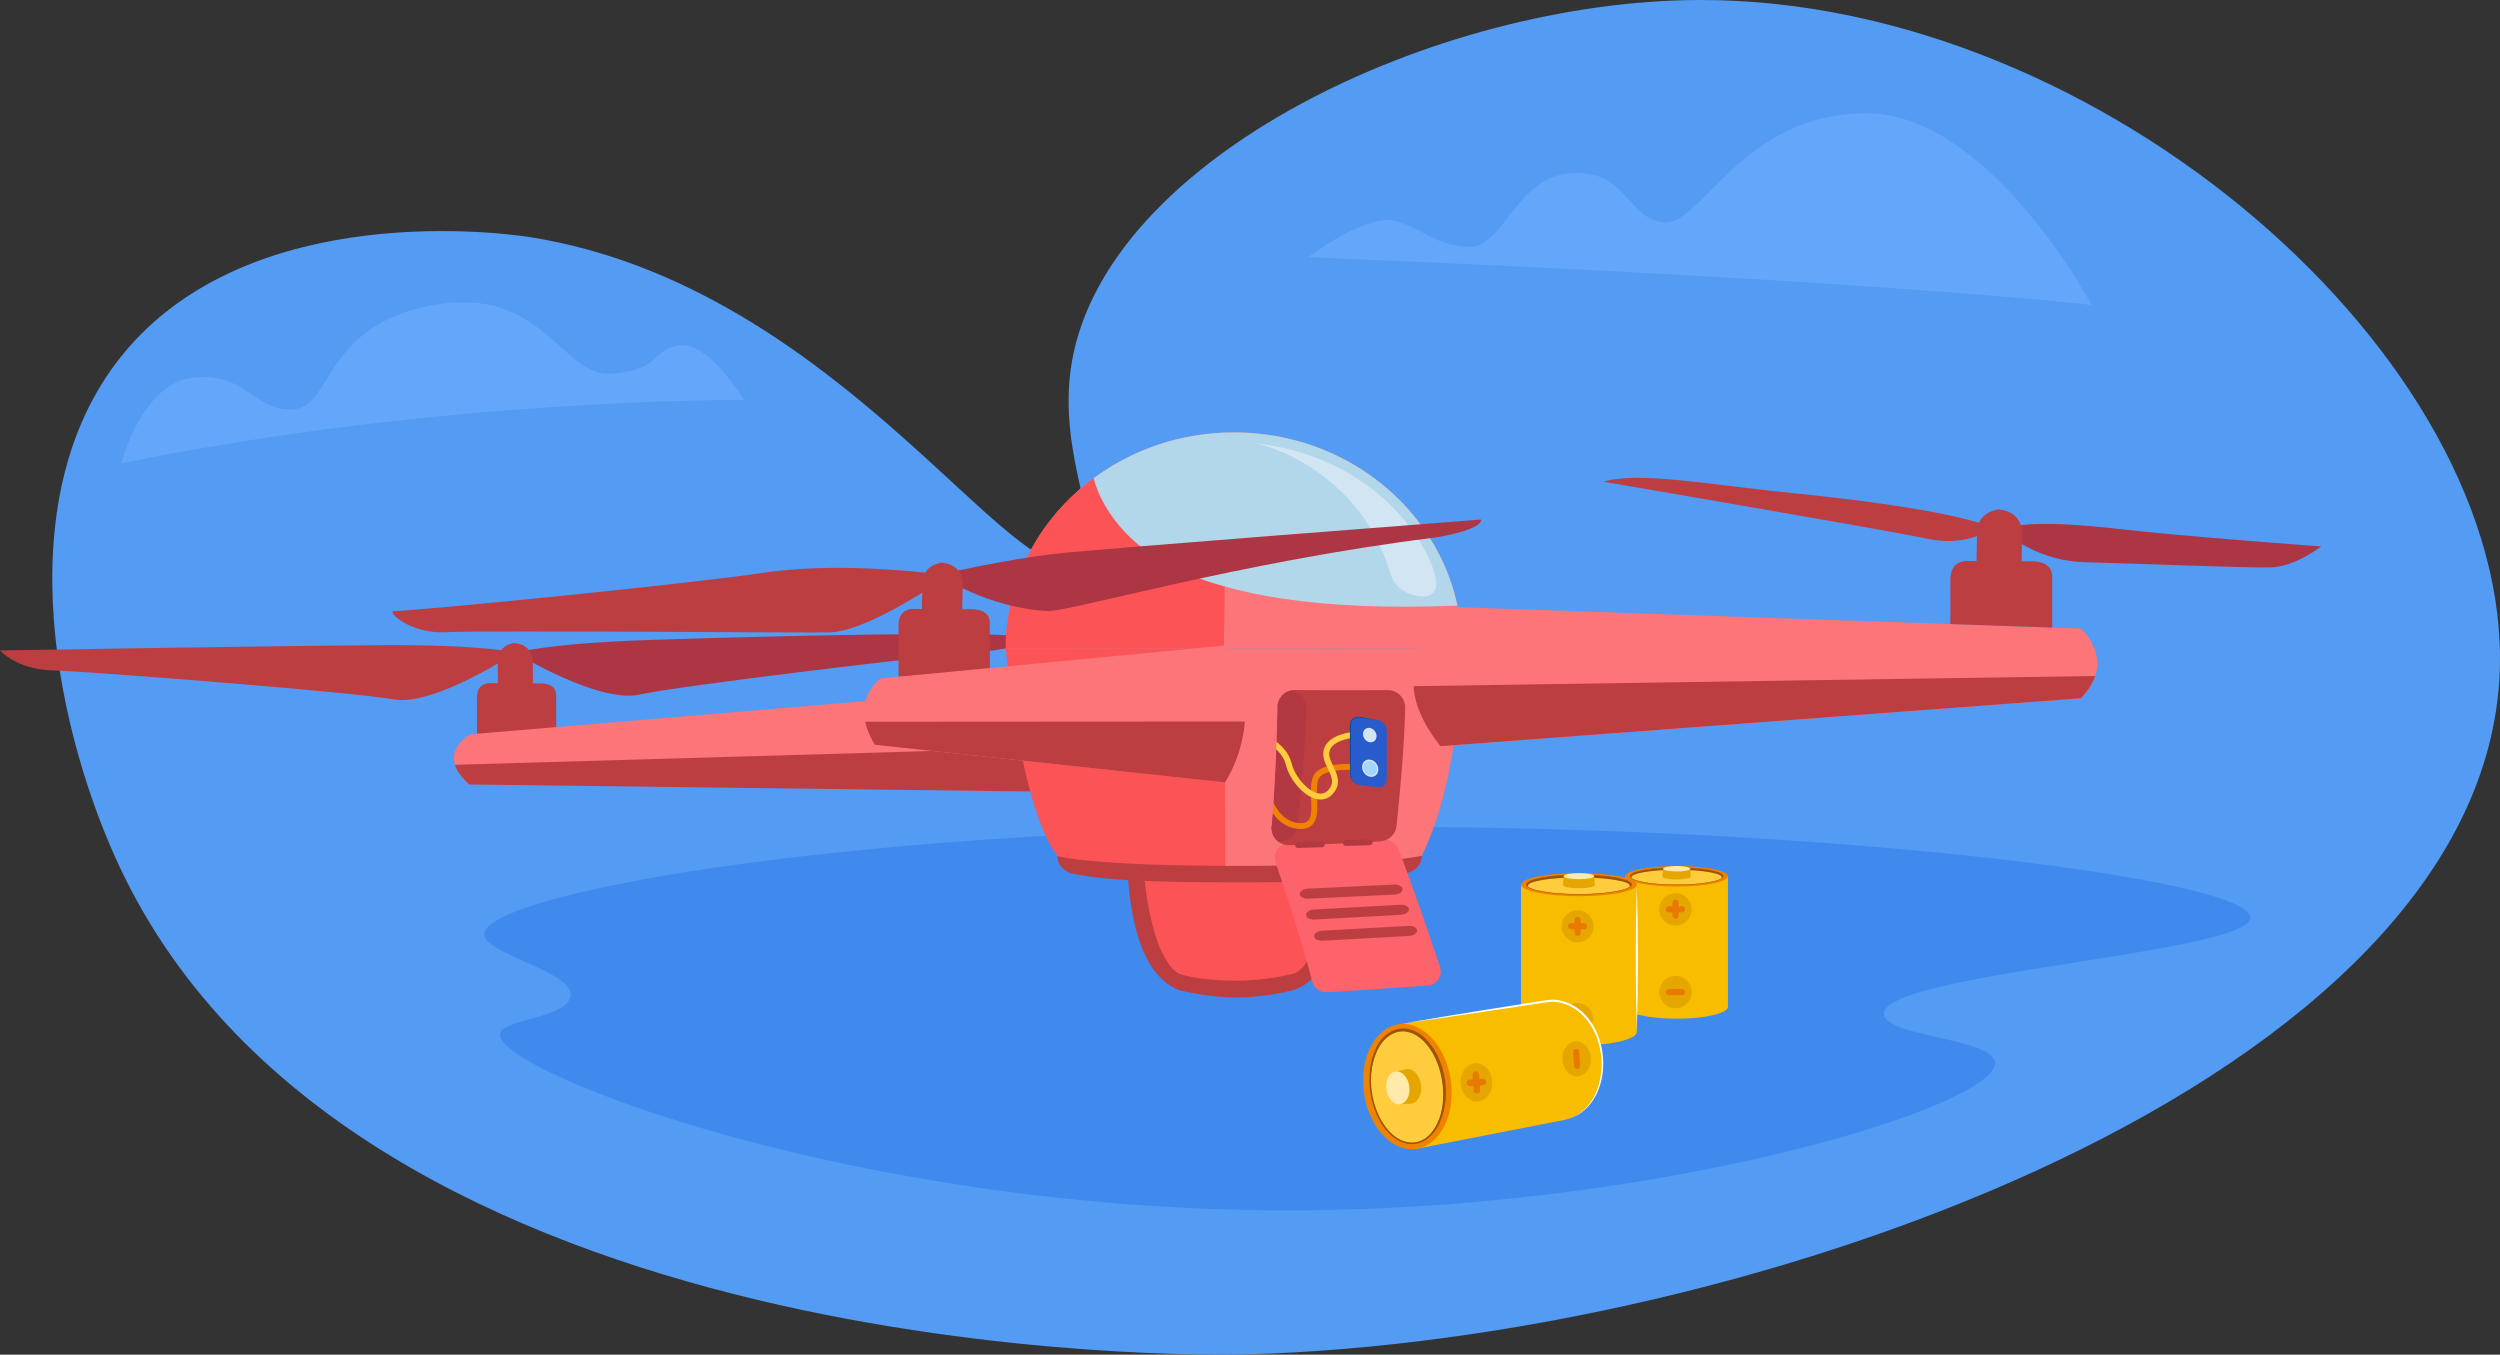 <?xml version="1.0" encoding="UTF-8"?><svg id="Layer_1" xmlns="http://www.w3.org/2000/svg" viewBox="0 0 1600 867"><rect x="0" y="0" width="1600" height="867" fill="#333333" stroke="none"/><defs><style>.cls-1{fill:#f9bd00;}.cls-2,.cls-3{fill:#fc5356;}.cls-4{fill:#004e9a;}.cls-5{fill:#e87a04;}.cls-6{fill:#ef8300;}.cls-7{fill:#fff;}.cls-8{fill:#ffe9ab;}.cls-9{fill:#ffcc3e;}.cls-10{fill:#fc7578;}.cls-11{fill:#fc636b;}.cls-12{fill:#e6a600;}.cls-13{fill:#9e5404;}.cls-14{fill:#ad3645;}.cls-15{fill:#b23841;}.cls-16{fill:#b2d6ea;}.cls-17,.cls-18{fill:#bd3e41;}.cls-19{fill:#a5d6ff;}.cls-20{fill:#d1e5f2;}.cls-21{fill:#539bf3;}.cls-22{fill:#285bcb;}.cls-23{stroke-width:2.34px;}.cls-23,.cls-24,.cls-25,.cls-26,.cls-27{stroke:#9e5404;}.cls-23,.cls-24,.cls-25,.cls-26,.cls-27,.cls-28,.cls-29,.cls-30{fill:none;stroke-miterlimit:10;}.cls-23,.cls-27,.cls-28,.cls-29,.cls-30{stroke-linecap:round;}.cls-24{stroke-width:.35px;}.cls-25{stroke-width:1.04px;}.cls-31{fill:#76b3ff;}.cls-31,.cls-3,.cls-18{fill-rule:evenodd;}.cls-31,.cls-32{opacity:.5;}.cls-26{stroke-width:.31px;}.cls-27{stroke-width:2.64px;}.cls-28{stroke:#b23841;}.cls-28,.cls-29,.cls-30{stroke-width:3.79px;}.cls-29{stroke:#ef8300;}.cls-30{stroke:#ffcc3e;}.cls-32{fill:#2f7be9;}</style></defs><path class="cls-21" d="M77.28,556.3c151.97,319.71,692.41,311.31,720.44,310.53,326.5-9.06,791.62-176.62,802.09-436.49C1607.87,230.5,1346.06-.59,1087.85,0c-169.76,.39-379.47,101.02-401.87,231.71-10.67,62.24,24.37,112.5,4.3,126.61-38.99,27.4-152.5-175.29-351.22-206.58-13.11-2.06-178.73-25.81-260.86,75.57-76.3,94.19-40.12,246.53-.92,329Z"/><g><path class="cls-32" d="M320.06,661.79c1.44-9.73,43.36-10.08,45.14-24.58,1.9-15.44-55.1-26.51-55.28-39.23-.36-24.81,215.52-66.16,537.11-68.77,314.27-2.56,593.49,32.98,593.21,58.01-.26,22.94-235.26,35.44-234.56,61.69,.39,14.44,69.76,15.6,71.15,31.01,2.46,27.24-207.93,93.04-443.46,94.69-283.07,1.98-516.8-89.3-513.31-112.83Z"/><path class="cls-18" d="M721.14,549.58c1.32-42.15,13.8-84.34,33.13-84.42l36.82-.14,36.82-.14c19.33-.08,32.13,42.02,33.78,84.16-1.32,42.15-10.52,75.87-33.13,84.42,0,0-18.06,4.96-36.82,4.96s-36.82-4.67-36.82-4.67c-23.27-8.83-32.13-42.02-33.78-84.16Z"/><path class="cls-3" d="M731.66,549.54c.58-17.65,3.19-37.75,9.18-54.38,1.47-4.07,7.84-19.46,13.47-19.48l73.64-.29c5.63-.02,12.12,15.31,13.62,19.38,6.12,16.59,8.89,36.66,9.6,54.31-.58,17.65-3.19,37.74-9.18,54.38-1.47,4.07-6.3,16.92-13.47,19.48,0,0-17.06,4.7-37.11,4.7-25.98,0-36.53-4.41-36.53-4.41-6.58-2.6-12.12-15.31-13.62-19.38-6.12-16.59-8.89-36.66-9.61-54.31Z"/><path class="cls-10" d="M935.68,415.02s.05,80.81-25.73,132.62l-6.51,8.55-119.36,5.02-.08-146.08,151.68-.1Z"/><path class="cls-10" d="M789.59,276.72c80.63-.05,146.04,61.87,146.09,138.3l-291.98,.2c-.05-76.44,65.27-138.45,145.89-138.5Z"/><path class="cls-16" d="M789.59,276.72c70.72-.05,129.71,47.58,143.19,110.86-180.84,7.55-224.37-44.65-232.86-81.55,24.74-18.32,55.85-29.28,89.67-29.3Z"/><path class="cls-14" d="M659.5,408.11c3.84,1.16-10.46,7.6-33.12,9.11-22.66,1.51-191.08,21.47-217.16,27.31-26.07,5.84-79.41-26.69-79.41-26.69,0,0,18.89-6.04,86.97-8.3,77.67-2.58,226.98-6.18,242.72-1.44Z"/><path class="cls-17" d="M355.98,470.77l-.06-25.27s1.29-8.34-10.75-8.16c-15.63,.22-32.3-.15-32.3-.15,0,0-7.64,0-7.64,9.03,0,7.64,.03,30.84,.03,30.84l50.72-6.3Z"/><path class="cls-17" d="M341.1,442.34l-.12-19.77s0-9.89-11.72-11.03c0,0-10.74,.89-10.73,11.64,0-1.1,.1,19.28,.1,19.28l22.47-.12Z"/><path class="cls-17" d="M0,416.29s10.75,12.16,33.46,12.76c22.7,.6,191.79,13.74,218.08,18.52,26.29,4.78,78.27-29.87,78.27-29.87,0,0-19.12-5.27-87.23-4.78-77.71,.56-242.58,3.37-242.58,3.37Z"/><path class="cls-20" d="M800.31,283.31c12.67,.77,71.36,21.07,89.4,83.47,1.85,6.4,6.9,11.44,13.19,13.6,5.42,1.85,14.44,3.02,16.16-4.58,2.97-13.1-28.99-83.85-118.75-92.49Z"/><path class="cls-2" d="M783.82,375.4s-.03,15.89-.58,39.66c.1,0-139.54,.16-139.54,.16,0,0-4.05-64.44,56.22-109.2,0,0,9.96,50.85,83.9,69.38Z"/><path class="cls-14" d="M670.73,391.06c13.49,.5,123.44-31.56,246.28-46.84,9.75-1.21,31.89-6.25,30.76-11.72-14,1.27-242.05,18.5-272.78,21.96-30.78,3.46-74.9,13.47-74.9,13.47,0,0,33.44,21.74,70.65,23.12Z"/><path class="cls-14" d="M1284.66,339.17c1.4-3.6,23.45-6.12,70-.78,46.54,5.33,130.91,11.3,130.91,11.3,0,0-16.48,12.94-32,13.42-15.51,.48-90.93-2.62-119.36-3.29-28.14-.66-50.95-17.05-49.55-20.65Z"/><path class="cls-10" d="M924.57,388.3l407.17,13.96s23.53,20.52,.03,44.65l-409.87,30.63s-41.06-44.51,2.67-89.24Z"/><path class="cls-17" d="M1340.9,432.63l-436.14,6.52s-.79,16.07,17.14,38.38l409.87-30.63s6.88-6.87,9.13-14.27Z"/><path class="cls-17" d="M1313.41,401.63l-.02-31.95s1.65-10.71-13.83-10.49c-20.09,.29-41.52-.19-41.52-.19,0,0-9.82,0-9.81,11.62,0,9.82,.02,28.78,.02,28.78l65.16,2.24Z"/><path class="cls-17" d="M1293.74,364.73l.44-24.52s.02-12.71-15.06-14.17c0,0-13.8,1.15-13.79,14.96,0-1.41-.47,23.89-.47,23.89l28.88-.15Z"/><path class="cls-17" d="M633.53,428.38l-.07-29.12s1.49-9.61-12.4-9.41c-18.02,.26-37.23-.17-37.23-.17,0,0-8.81,0-8.8,10.41,0,8.81,.02,33.02,.02,33.02l58.47-4.73Z"/><path class="cls-17" d="M615.66,396.96l.56-24.13s.02-11.4-13.49-12.71c0,0-12.38,1.03-12.37,13.41,0-1.27-.59,23.57-.59,23.57l25.89-.14Z"/><path class="cls-10" d="M663.05,439.54l-361.64,30.39s-23.69,11.58-1.28,32.12c.08-1.79,360.33,4.52,360.33,4.52,0,0,29.15-29.53,2.59-67.04Z"/><path class="cls-17" d="M291.2,489.47l382.8-11.09s-1.96,16.29-13.53,28.2l-360.33-4.52s-8.27-7.83-8.94-12.59Z"/><path class="cls-2" d="M643.7,415.22s8.88,100.6,33.03,132.57l13.93,9.24,93.42,4.17-.08-146.08-140.3,.1Z"/><path class="cls-17" d="M909.94,547.64s-24.66,6.46-115.4,6.53c-99,.08-117.81-6.38-117.81-6.38h0c0,6.01,4.66,10.49,10.58,11.57,18.56,3.41,39.67,5.37,107.24,5.37,62.12,0,85.54-2.41,104.87-5.73,5.88-1.01,10.53-5.4,10.53-11.36h0Z"/><path class="cls-10" d="M783.98,413.1s29.05,37.33,.05,87.65l-224.18-24.1s-17.42-24.52,3.55-42.41l220.57-21.13Z"/><path class="cls-17" d="M553.73,461.92l242.94-.16s-.6,19.49-12.64,38.99l-224.18-24.1s-4.65-7.44-6.13-14.73Z"/><path class="cls-17" d="M251.78,391.24c-3.86,.24,10.82,14.64,33.73,13.37,22.91-1.27,238.42,.53,246.3,.1,25.8-1.39,75.1-36.38,75.1-36.38,0,0-64.38-9.6-116.57-1.96-52.19,7.64-207.38,22.96-238.57,24.87Z"/><path class="cls-17" d="M1026.21,308.29s184.24,31.51,206.54,36.36c22.3,4.85,35.88-2.42,43.15-6.79-22.3-9.21-75.63-16.97-128.97-22.3-53.33-5.33-97.94-14.06-120.72-7.27Z"/><path class="cls-11" d="M816.41,552c6.03,17.27,18.35,55.76,23.33,76.01,1.06,4.33,5.04,7.29,9.49,7.03,30.12-1.73,51.73-3.59,64.09-4.19,6.11-.3,10.25-6.34,8.27-12.14-5.35-15.66-16.23-48.55-26.56-75.36-1.35-3.5-4.7-5.83-8.45-5.86-29.16-.3-50.35,1.15-62.4,2.32-5.92,.58-9.72,6.56-7.76,12.18Z"/><path class="cls-17" d="M817.57,452.46c-.35,16.46-1.3,48.68-3.74,76.37-.58,6.61,4.69,12.26,11.32,12.11,30.77-.72,48.86-1.76,58.47-2.5,5.34-.41,9.59-4.56,10.15-9.89,1.74-16.39,5.18-51.56,5.53-75.6,.09-6.23-4.93-11.31-11.16-11.27-20.09,.15-45.27,.04-59.41-.04-6.06-.04-11.02,4.76-11.15,10.82Z"/><path class="cls-15" d="M830.46,528.56c1.74-16.39,5.18-51.56,5.53-75.6,.08-5.65-4.05-10.31-9.47-11.11-5.02,.97-8.84,5.31-8.95,10.61-.35,16.46-1.3,48.68-3.74,76.37-.35,3.96,1.43,7.54,4.31,9.77,.77-.05,1.5-.11,2.18-.16,5.34-.41,9.59-4.56,10.15-9.89Z"/><path class="cls-17" d="M831.77,572.21c.08,1.76,2.51,3.09,5.39,2.96l55.42-2.64c2.88-.14,5.17-1.69,5.09-3.46s-2.51-3.1-5.39-2.96l-55.42,2.64c-2.88,.14-5.17,1.69-5.09,3.46Z"/><path class="cls-17" d="M835.87,585.57c.1,1.77,2.53,3.08,5.41,2.92l55.4-3.02c2.88-.16,5.16-1.73,5.06-3.49s-2.53-3.08-5.41-2.92l-55.4,3.02c-2.88,.16-5.16,1.73-5.06,3.49Z"/><path class="cls-17" d="M841.06,599.16c.1,1.76,2.54,3.08,5.42,2.92l55.39-3.09c2.88-.16,5.16-1.74,5.06-3.5s-2.54-3.08-5.42-2.92l-55.4,3.09c-2.88,.16-5.16,1.74-5.06,3.5Z"/><line class="cls-28" x1="830.76" y1="540.8" x2="845.97" y2="540.35"/><line class="cls-28" x1="861.38" y1="539.49" x2="876.58" y2="539.04"/><g><g><path class="cls-1" d="M1040.21,560.8v83.47c0,4.25,14.7,7.7,32.84,7.7s32.84-3.45,32.84-7.7v-83.47h-65.68Z"/><ellipse class="cls-9" cx="1073.06" cy="560.8" rx="29.79" ry="5.5"/><path class="cls-23" d="M1043.26,560.8c0-3.04,13.34-5.24,29.79-5.24s29.79,2.2,29.79,5.24"/><path class="cls-6" d="M1073.06,554.22c-18.14,0-32.84,2.94-32.84,6.58s14.7,6.58,32.84,6.58,32.84-2.94,32.84-6.58-14.7-6.58-32.84-6.58Zm0,12.07c-16.46,0-29.79-2.46-29.79-5.5s13.34-5.5,29.79-5.5,29.79,2.46,29.79,5.5-13.34,5.5-29.79,5.5Z"/><path class="cls-26" d="M1073.06,566.29c-16.46,0-29.79-2.46-29.79-5.5s13.34-5.5,29.79-5.5,29.79,2.46,29.79,5.5-13.34,5.5-29.79,5.5Z"/><g><ellipse class="cls-12" cx="1073.06" cy="561.04" rx="9.06" ry="1.81"/><polygon class="cls-12" points="1082.11 561.04 1064 561.04 1064.41 555.98 1081.7 555.98 1082.11 561.04"/><ellipse class="cls-8" cx="1073.06" cy="555.98" rx="8.65" ry="1.73"/></g><g><circle class="cls-12" cx="1072.31" cy="634.96" r="10.36"/><path class="cls-5" d="M1076.51,636.94h-8.42c-1.09,0-1.98-.89-1.98-1.98s.89-1.98,1.98-1.98h8.42c1.09,0,1.98,.89,1.98,1.98s-.89,1.98-1.98,1.98Z"/></g><g><circle class="cls-12" cx="1072.31" cy="581.97" r="10.36"/><path class="cls-5" d="M1076.51,583.95h-8.42c-1.09,0-1.98-.89-1.98-1.98s.89-1.98,1.98-1.98h8.42c1.09,0,1.98,.89,1.98,1.98s-.89,1.98-1.98,1.98Z"/><path class="cls-5" d="M1072.31,588.16c-1.09,0-1.98-.89-1.98-1.98v-8.42c0-1.09,.89-1.98,1.98-1.98s1.98,.89,1.98,1.98v8.42c0,1.09-.89,1.98-1.98,1.98Z"/></g></g><path class="cls-1" d="M973.43,566.17v94.22c0,4.8,16.6,8.69,37.07,8.69s37.07-3.89,37.07-8.69v-94.22h-74.14Z"/><path class="cls-7" d="M1047.57,566.17c.93,31.28,.94,62.94,0,94.22-.94-31.28-.93-62.94,0-94.22h0Z"/><ellipse class="cls-9" cx="1010.5" cy="566.17" rx="33.63" ry="6.21"/><path class="cls-27" d="M976.87,566.17c0-3.43,15.06-5.91,33.63-5.91s33.63,2.48,33.63,5.91"/><path class="cls-6" d="M1010.5,558.75c-20.47,0-37.07,3.32-37.07,7.42s16.6,7.42,37.07,7.42,37.07-3.32,37.07-7.42-16.6-7.42-37.07-7.42Zm0,13.63c-18.57,0-33.63-2.78-33.63-6.21s15.06-6.21,33.63-6.21,33.63,2.78,33.63,6.21-15.06,6.21-33.63,6.21Z"/><path class="cls-24" d="M1010.5,572.37c-18.57,0-33.63-2.78-33.63-6.21s15.06-6.21,33.63-6.21,33.63,2.78,33.63,6.21-15.06,6.21-33.63,6.21Z"/><g><ellipse class="cls-12" cx="1010.5" cy="566.44" rx="10.22" ry="2.05"/><polygon class="cls-12" points="1020.72 566.44 1000.27 566.44 1000.74 560.73 1020.26 560.73 1020.72 566.44"/><ellipse class="cls-8" cx="1010.5" cy="560.73" rx="9.76" ry="1.95"/></g><g><circle class="cls-12" cx="1009.65" cy="651.73" r="9.86"/><path class="cls-5" d="M1013.66,653.61h-8.01c-1.04,0-1.88-.84-1.88-1.88s.84-1.88,1.88-1.88h8.01c1.04,0,1.88,.84,1.88,1.88s-.84,1.88-1.88,1.88Z"/></g><g><circle class="cls-12" cx="1009.65" cy="592.82" r="10.27"/><path class="cls-5" d="M1013.82,594.78h-8.34c-1.08,0-1.96-.88-1.96-1.96s.88-1.96,1.96-1.96h8.34c1.08,0,1.96,.88,1.96,1.96s-.88,1.96-1.96,1.96Z"/><path class="cls-5" d="M1009.65,598.96c-1.08,0-1.96-.88-1.96-1.96v-8.34c0-1.08,.88-1.96,1.96-1.96s1.96,.88,1.96,1.96v8.34c0,1.08-.88,1.96-1.96,1.96Z"/></g><g><path class="cls-1" d="M1025.03,674.02c-3-22.03-19.27-35.41-34.63-33.32-.55,.07-1.09,.18-1.63,.3l-93.49,14.54,10.85,79.77,96.13-18.79c15.3-4.17,25.76-20.47,22.76-42.49Z"/><ellipse class="cls-9" cx="900.71" cy="695.42" rx="23.47" ry="36.52" transform="translate(-85.53 127.77) rotate(-7.75)"/><path class="cls-6" d="M872.9,699.21c3,22.03,17.88,38.19,33.24,36.1,15.36-2.09,25.38-21.64,22.38-43.67-3-22.03-17.88-38.19-33.24-36.1-15.36,2.09-25.38,21.64-22.39,43.67Zm51.07-6.95c2.72,19.98-5.49,37.6-18.33,39.35-12.84,1.75-25.46-13.04-28.18-33.02-2.72-19.98,5.49-37.6,18.33-39.35,12.84-1.75,25.46,13.04,28.18,33.02Z"/><path class="cls-25" d="M923.97,692.26c2.72,19.98-5.49,37.6-18.33,39.35-12.84,1.75-25.46-13.04-28.18-33.02-2.72-19.98,5.49-37.6,18.33-39.35,12.84-1.75,25.46,13.04,28.18,33.02Z"/><path class="cls-13" d="M877.46,698.59c-1.46-8.81-.95-18.23,2.61-26.56,5.48-13.02,18.44-18.5,30.18-9.2,15.63,12.94,19.69,41.29,9.59,58.61-3.11,5.07-8.07,9.59-14.19,10.17,2.95-.52,5.65-1.92,7.88-3.82,16.17-14.75,11.7-50.06-4.55-63.35-10.79-8.61-22.22-3.56-27.65,8.17-3.78,8.06-4.66,17.14-3.85,25.99h0Z"/><g><ellipse class="cls-12" cx="901.75" cy="695.28" rx="7.74" ry="11.1" transform="translate(-85.5 127.91) rotate(-7.75)"/><polygon class="cls-12" points="900.25 684.28 903.25 706.28 896.01 706.76 892.68 685.85 900.25 684.28"/><ellipse class="cls-8" cx="894.58" cy="696.26" rx="7.39" ry="10.6" transform="translate(-85.69 126.95) rotate(-7.75)"/></g><g><ellipse class="cls-12" cx="1009.04" cy="677.63" rx="9.15" ry="11.19" transform="translate(-41.51 66.33) rotate(-3.69)"/><path class="cls-5" d="M1009.33,684.1c-1.01,0-1.86-.78-1.93-1.81l-.58-9.07c-.07-1.06,.74-1.98,1.8-2.05,1.06-.06,1.98,.74,2.05,1.8l.58,9.07c.07,1.06-.74,1.98-1.8,2.05-.04,0-.08,0-.13,0Z"/></g><g><ellipse class="cls-12" cx="944.86" cy="692.78" rx="10.11" ry="12.27" transform="translate(-43.14 63.05) rotate(-3.74)"/><path class="cls-5" d="M945.18,699.88c-1.11,0-2.04-.86-2.12-1.99l-.65-9.94c-.08-1.17,.81-2.18,1.98-2.26,1.17-.09,2.18,.81,2.26,1.98l.65,9.94c.08,1.17-.81,2.18-1.98,2.26-.05,0-.09,0-.14,0Z"/><path class="cls-5" d="M940.76,695.18c-1.11,0-2.04-.86-2.12-1.99-.08-1.17,.81-2.18,1.98-2.26l8.2-.53c1.18-.09,2.18,.81,2.26,1.98,.08,1.17-.81,2.18-1.98,2.26l-8.2,.53s-.09,0-.14,0Z"/></g><path class="cls-7" d="M1002.96,716.24c8.08-2.01,14.4-8.37,17.9-15.72,8.49-17.94,3.96-43.53-13.06-54.9-5.04-3.31-11.18-5.02-17.18-4.26l-6.11,.92-12.23,1.86c-14.21,2.17-34.54,5.2-48.95,7.29l-24.51,3.45,24.41-4.13c19.11-3.12,42.11-6.85,61.1-9.8,3.67-.53,8.8-1.64,12.47-.96,26.4,4.41,35.74,39.12,24.69,60.81-3.74,7.33-10.3,13.69-18.52,15.41h0Z"/></g></g><path class="cls-29" d="M876.93,491.66s-29.32-4.12-34.48,5.56c-5.16,9.68,5.72,33.46-11.99,31.34-17.71-2.13-21.13-26.76-21.13-26.76"/><path class="cls-30" d="M872.32,469.77s-23.26,0-23.53,12.61c-.17,8.01,10.91,16.24,2.39,24.85-8.64,8.74-23.52-6.52-26.3-17.99-3.33-13.71-20.23-18.81-20.23-18.81"/><path class="cls-22" d="M881.86,503.83l-11.91-1.43c-3.13-.47-5.67-3.55-5.67-6.87v-31.41c0-3.32,2.54-5.61,5.67-5.12l11.91,1.87c3.13,.49,5.67,3.57,5.67,6.88v30.94c0,3.31-2.54,5.61-5.67,5.13Z"/><path class="cls-20" d="M880.99,471.12c0-2.54-1.94-4.89-4.34-5.27-2.4-.37-4.34,1.38-4.34,3.92s1.94,4.9,4.34,5.27,4.34-1.38,4.34-3.92Z"/><path class="cls-20" d="M882.13,492.45c0-3.04-2.33-5.86-5.2-6.3-2.87-.44-5.2,1.67-5.2,4.71s2.33,5.86,5.2,6.3c2.87,.44,5.2-1.67,5.2-4.71Z"/><path class="cls-19" d="M881.27,492.32c0-2.54-1.94-4.89-4.34-5.26-2.4-.37-4.34,1.39-4.34,3.93s1.94,4.89,4.34,5.26c2.4,.37,4.34-1.39,4.34-3.93Z"/><path class="cls-4" d="M869.95,502.4c-3.25-.43-5.85-3.6-5.88-6.89-.01-1.19-.06-4.56-.08-5.8-.05-6.21-.11-19.06-.04-25.13-.29-3.66,2.82-6.68,6.48-5.74l3.81,.65,7.61,1.38-7.67-1.02-3.83-.55c-3.32-.8-6.07,2.01-5.75,5.28,0,1.21,.03,8.29,.04,9.67l-.09,15.47-.05,3.87c0,1.3-.14,2.58,.22,3.79,.64,2.42,2.65,4.56,5.22,5.03h0Z"/><path class="cls-10" d="M817.57,452.46c-.35,16.46-1.3,48.68-3.74,76.37l-15.9-15.39,1.81-64.45,17.84,3.47Z"/></g><path class="cls-31" d="M837.27,164.62s35.65-27.28,54.37-23.38c18.73,3.9,24.04,15.31,47.72,16.61,23.68,1.3,30.09-44.91,66.4-47.02,36.3-2.11,34.7,28.7,58.93,31.42,24.23,2.72,49.33-68.91,128.73-69.8,79.4-.89,145.28,122.79,145.28,122.79,0,0-126.5-15.36-501.43-30.61Z"/><path class="cls-31" d="M77.62,296.61s13.2-52.85,47.57-55.13c34.38-2.28,37.4,22.29,62.68,20.44,25.28-1.84,18.52-53.82,89.36-66.65,70.85-12.83,81.82,46.21,114.21,43.89,32.39-2.32,24.73-15.52,43.53-18.08,18.8-2.56,41.17,34.88,41.17,34.88,0,0-194.52-1.4-398.52,40.66Z"/></svg>